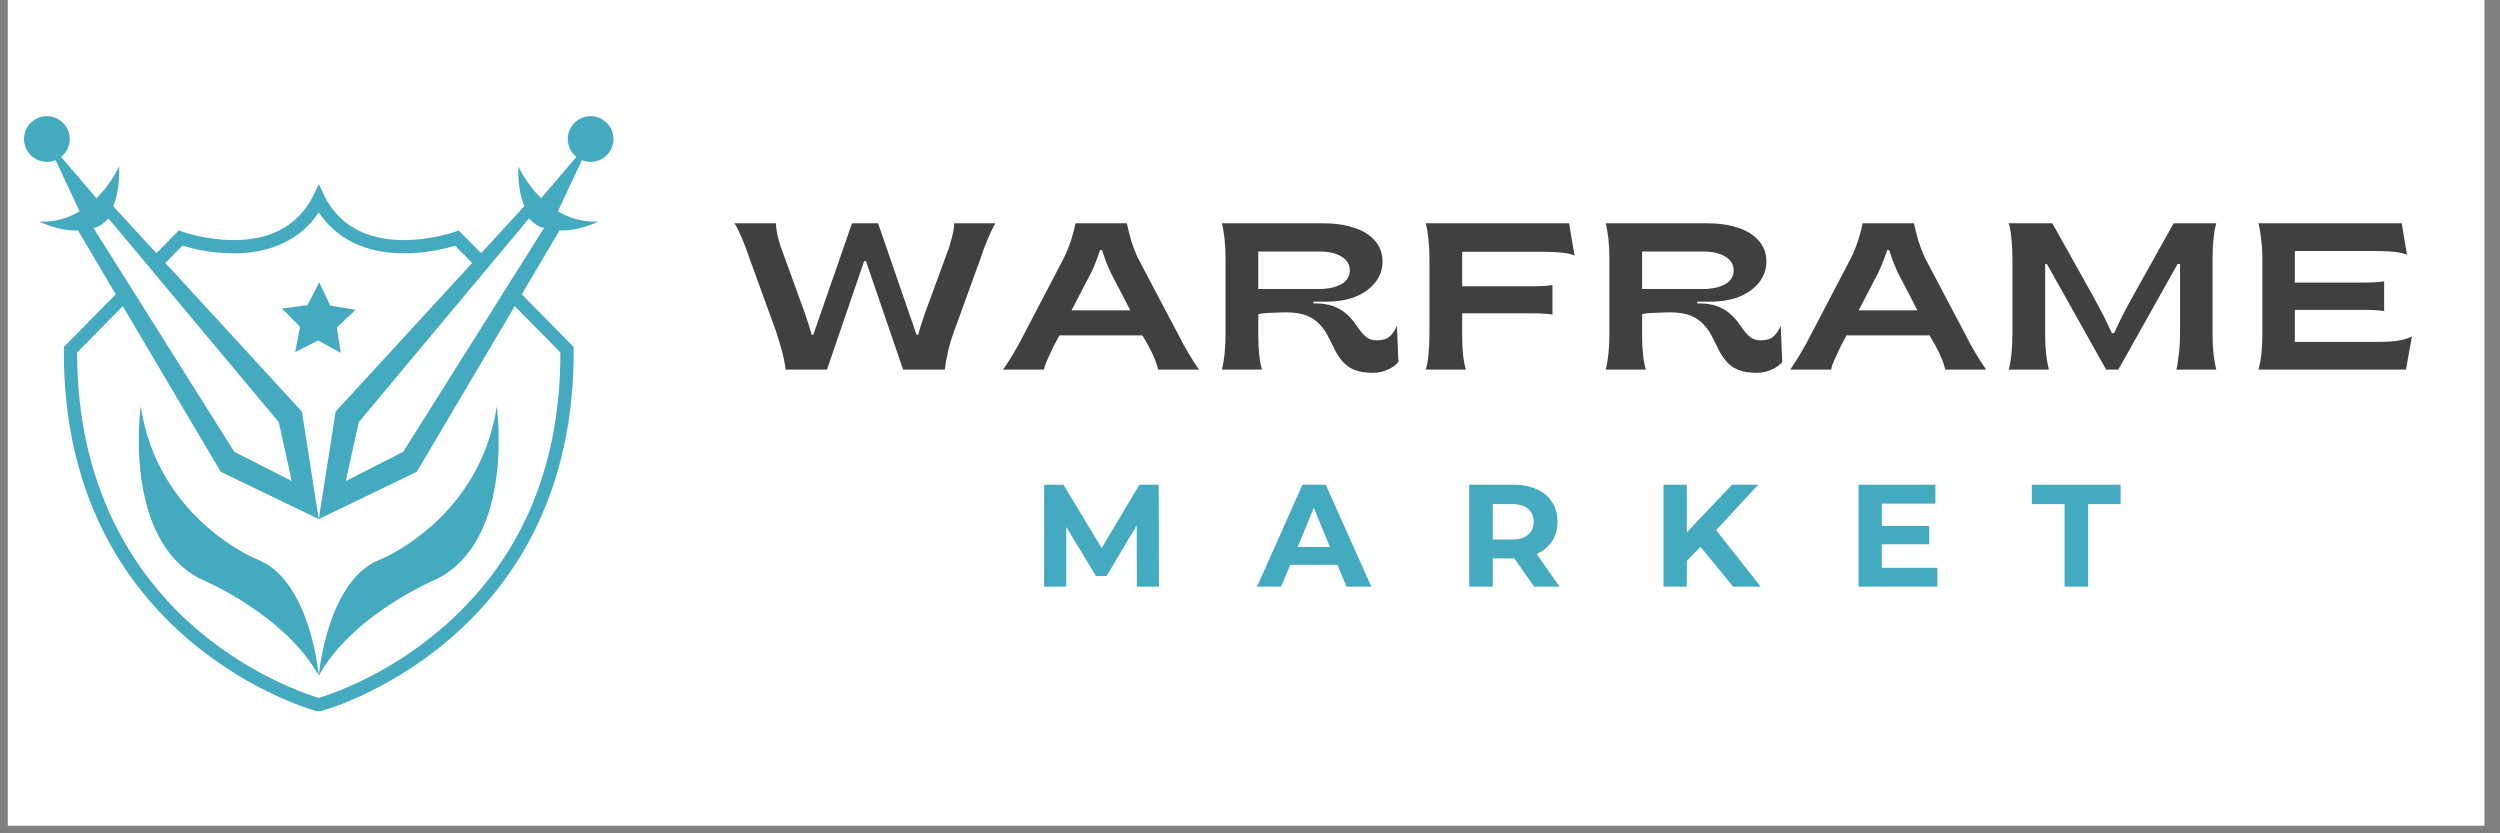 <svg xmlns="http://www.w3.org/2000/svg" xmlns:xlink="http://www.w3.org/1999/xlink" width="210" viewBox="0 0 157.5 52.5" height="70" preserveAspectRatio="xMidYMid meet"><rect x="0" y="0" width="157.5" height="52.5" fill="#808080" stroke="none"/><defs><g></g><clipPath id="878407a063"><path d="M 0.496 0 L 156.508 0 L 156.508 52.004 L 0.496 52.004 Z M 0.496 0 " clip-rule="nonzero"></path></clipPath><clipPath id="886c2d7a46"><path d="M 1.387 7.141 L 38.695 7.141 L 38.695 44.992 L 1.387 44.992 Z M 1.387 7.141 " clip-rule="nonzero"></path></clipPath></defs><g clip-path="url(#878407a063)"><path fill="#ffffff" d="M 0.496 0 L 156.508 0 L 156.508 52.004 L 0.496 52.004 Z M 0.496 0 " fill-opacity="1" fill-rule="nonzero"></path><path fill="#ffffff" d="M 0.496 0 L 156.508 0 L 156.508 52.004 L 0.496 52.004 Z M 0.496 0 " fill-opacity="1" fill-rule="nonzero"></path></g><g clip-path="url(#886c2d7a46)"><path fill="#44aac0" d="M 32.121 17.785 L 31.664 18.512 L 25.402 28.465 L 21.785 30.305 L 22.605 26.594 L 30.414 17.246 L 30.953 16.602 L 33.328 13.762 C 33.328 13.762 33.855 14.344 34.281 14.355 Z M 35.305 22.203 C 35.309 29.527 32.75 35.414 27.699 39.699 C 24.246 42.629 20.73 43.773 20.082 43.969 C 19.43 43.773 15.945 42.641 12.492 39.723 C 9.004 36.77 4.855 31.34 4.859 22.203 L 7.734 19.289 L 13.906 29.723 L 20.082 32.703 L 19.02 25.93 L 10.418 16.566 L 11.492 15.477 C 12.023 15.641 13.324 15.977 14.816 15.961 C 17.152 15.934 18.957 15.051 20.082 13.391 C 21.207 15.051 23.012 15.934 25.348 15.961 C 26.844 15.977 28.141 15.641 28.672 15.477 L 29.746 16.566 L 21.145 25.93 L 20.082 32.703 L 26.258 29.723 L 32.43 19.289 Z M 5.883 14.355 C 6.309 14.344 6.836 13.762 6.836 13.762 L 9.211 16.602 L 9.746 17.246 L 17.562 26.594 L 18.379 30.305 L 14.762 28.465 L 8.5 18.512 L 8.043 17.785 Z M 37.465 10.176 C 38.246 10.035 38.77 9.285 38.629 8.504 C 38.488 7.719 37.738 7.199 36.957 7.34 C 36.172 7.48 35.652 8.227 35.793 9.012 C 35.855 9.371 36.051 9.676 36.312 9.887 L 34.09 12.488 C 33.117 11.531 32.652 10.473 32.652 10.473 C 32.629 11.57 32.777 12.387 33.035 12.988 L 30.312 15.949 L 29.086 14.707 L 28.898 14.516 L 28.648 14.605 C 28.633 14.613 27.109 15.148 25.332 15.125 C 23.027 15.094 21.387 14.172 20.453 12.383 L 20.082 11.598 L 19.711 12.383 C 18.777 14.172 17.137 15.094 14.832 15.125 C 13.051 15.148 11.531 14.613 11.516 14.605 L 11.266 14.516 L 9.852 15.949 L 7.129 12.988 C 7.387 12.387 7.535 11.57 7.512 10.473 C 7.512 10.473 7.047 11.531 6.074 12.488 L 3.852 9.887 C 4.113 9.676 4.309 9.371 4.371 9.012 C 4.512 8.227 3.992 7.48 3.207 7.34 C 2.426 7.199 1.676 7.719 1.535 8.504 C 1.395 9.285 1.918 10.035 2.699 10.176 C 2.98 10.227 3.258 10.191 3.504 10.09 L 5.016 13.312 C 4.324 13.727 3.477 14.004 2.48 13.961 C 2.48 13.961 3.684 14.574 4.914 14.516 L 7.293 18.543 L 4.023 21.859 L 4.023 22.031 C 4 26.246 4.82 30.066 6.469 33.391 C 7.785 36.051 9.633 38.395 11.953 40.359 C 15.902 43.699 19.809 44.766 19.977 44.809 L 20.188 44.809 C 20.355 44.766 24.262 43.699 28.211 40.359 C 30.531 38.395 32.379 36.051 33.695 33.391 C 35.344 30.066 36.164 26.246 36.141 22.031 L 36.141 21.859 L 32.871 18.543 L 35.25 14.516 C 36.48 14.574 37.684 13.961 37.684 13.961 C 36.688 14.004 35.84 13.727 35.148 13.312 L 36.66 10.09 C 36.906 10.191 37.184 10.227 37.465 10.176 " fill-opacity="1" fill-rule="nonzero"></path></g><path fill="#44aac0" d="M 24.027 35.215 C 20.602 36.469 20.082 42.566 20.082 42.566 C 22.273 38.641 27.535 36.469 27.535 36.469 C 32.473 33.953 31.297 25.609 31.297 25.609 C 30.211 32.707 24.027 35.215 24.027 35.215 " fill-opacity="1" fill-rule="nonzero"></path><path fill="#44aac0" d="M 16.137 35.215 C 16.137 35.215 9.953 32.707 8.867 25.609 C 8.867 25.609 7.691 33.953 12.629 36.469 C 12.629 36.469 17.891 38.641 20.082 42.566 C 20.082 42.566 19.562 36.469 16.137 35.215 " fill-opacity="1" fill-rule="nonzero"></path><path fill="#44aac0" d="M 21.223 20.629 L 22.406 19.516 L 20.805 19.254 L 20.113 17.789 L 19.367 19.23 L 17.762 19.434 L 18.902 20.586 L 18.598 22.18 L 20.047 21.449 L 21.469 22.23 L 21.223 20.629 " fill-opacity="1" fill-rule="nonzero"></path><g fill="#404041" fill-opacity="1"><g transform="translate(46.146, 23.286)"><g><path d="M 3.344 0 C 3.312 -0.332 3.238 -0.711 3.125 -1.141 C 3.008 -1.578 2.883 -1.992 2.75 -2.391 L 1.078 -7 C 0.93 -7.445 0.773 -7.863 0.609 -8.25 C 0.441 -8.645 0.281 -8.969 0.125 -9.219 L 2.734 -9.219 C 2.742 -9.031 2.77 -8.816 2.812 -8.578 C 2.852 -8.348 2.93 -8.062 3.047 -7.719 L 4.547 -3.594 C 4.629 -3.352 4.707 -3.117 4.781 -2.891 C 4.852 -2.672 4.922 -2.441 4.984 -2.203 L 5.094 -2.203 L 7.531 -9.219 L 9.172 -9.219 L 11.594 -2.203 L 11.703 -2.203 C 11.766 -2.441 11.832 -2.672 11.906 -2.891 C 11.977 -3.117 12.055 -3.352 12.141 -3.594 L 13.656 -7.719 C 13.758 -8.07 13.836 -8.363 13.891 -8.594 C 13.941 -8.82 13.969 -9.031 13.969 -9.219 L 16.562 -9.219 C 16.414 -8.969 16.258 -8.645 16.094 -8.25 C 15.926 -7.863 15.77 -7.445 15.625 -7 L 13.953 -2.391 C 13.805 -1.992 13.68 -1.578 13.578 -1.141 C 13.484 -0.711 13.414 -0.332 13.375 0 L 10.75 0 L 8.406 -6.844 L 8.297 -6.844 L 5.953 0 Z M 3.344 0 "></path></g></g></g><g fill="#404041" fill-opacity="1"><g transform="translate(63.351, 23.286)"><g><path d="M -0.156 0 C 0.02 -0.25 0.227 -0.57 0.469 -0.969 C 0.707 -1.375 0.938 -1.789 1.156 -2.219 L 3.656 -7 C 3.875 -7.445 4.039 -7.863 4.156 -8.25 C 4.281 -8.645 4.363 -8.969 4.406 -9.219 L 7.641 -9.219 C 7.703 -8.914 7.789 -8.562 7.906 -8.156 C 8.031 -7.758 8.176 -7.379 8.344 -7.016 L 10.875 -2.219 C 11.094 -1.781 11.32 -1.363 11.562 -0.969 C 11.801 -0.57 12.008 -0.25 12.188 0 L 9.609 0 C 9.578 -0.176 9.516 -0.379 9.422 -0.609 C 9.336 -0.836 9.203 -1.125 9.016 -1.469 L 8.625 -2.156 L 3.391 -2.156 L 3.016 -1.453 C 2.859 -1.117 2.727 -0.836 2.625 -0.609 C 2.52 -0.379 2.453 -0.176 2.422 0 Z M 4.156 -3.734 L 7.859 -3.734 L 6.641 -6.078 C 6.523 -6.328 6.422 -6.566 6.328 -6.797 C 6.242 -7.035 6.16 -7.281 6.078 -7.531 L 5.953 -7.531 C 5.867 -7.27 5.781 -7.023 5.688 -6.797 C 5.602 -6.566 5.5 -6.328 5.375 -6.078 Z M 4.156 -3.734 "></path></g></g></g><g fill="#404041" fill-opacity="1"><g transform="translate(75.897, 23.286)"><g><path d="M 10.594 0.203 C 10.102 0.203 9.703 0.133 9.391 0 C 9.086 -0.133 8.844 -0.316 8.656 -0.547 C 8.469 -0.773 8.305 -1.023 8.172 -1.297 C 8.035 -1.578 7.898 -1.848 7.766 -2.109 C 7.629 -2.379 7.453 -2.629 7.234 -2.859 C 7.023 -3.086 6.754 -3.27 6.422 -3.406 C 6.086 -3.539 5.645 -3.609 5.094 -3.609 C 4.969 -3.609 4.785 -3.602 4.547 -3.594 C 4.316 -3.582 4.086 -3.57 3.859 -3.562 C 3.641 -3.551 3.477 -3.523 3.375 -3.484 L 3.375 -2.125 C 3.375 -1.238 3.453 -0.531 3.609 0 L 1.078 0 C 1.148 -0.258 1.207 -0.582 1.25 -0.969 C 1.289 -1.352 1.312 -1.77 1.312 -2.219 L 1.312 -7 C 1.312 -7.445 1.289 -7.863 1.25 -8.25 C 1.207 -8.645 1.148 -8.969 1.078 -9.219 L 7.453 -9.219 C 8.191 -9.219 8.844 -9.125 9.406 -8.938 C 9.969 -8.758 10.406 -8.488 10.719 -8.125 C 11.039 -7.77 11.203 -7.332 11.203 -6.812 C 11.203 -6.32 11.051 -5.883 10.75 -5.5 C 10.445 -5.113 10.031 -4.812 9.5 -4.594 C 8.969 -4.383 8.348 -4.281 7.641 -4.281 L 6.844 -4.281 L 6.844 -4.172 L 6.938 -4.172 C 7.406 -4.172 7.789 -4.113 8.094 -4 C 8.406 -3.883 8.66 -3.738 8.859 -3.562 C 9.066 -3.395 9.242 -3.211 9.391 -3.016 C 9.535 -2.816 9.672 -2.629 9.797 -2.453 C 9.93 -2.273 10.078 -2.129 10.234 -2.016 C 10.398 -1.898 10.602 -1.844 10.844 -1.844 C 11.195 -1.844 11.469 -1.926 11.656 -2.094 C 11.844 -2.258 11.992 -2.484 12.109 -2.766 L 12.203 -0.484 C 12.047 -0.285 11.82 -0.125 11.531 0 C 11.238 0.133 10.926 0.203 10.594 0.203 Z M 3.375 -5.078 L 7.156 -5.078 C 7.758 -5.078 8.238 -5.176 8.594 -5.375 C 8.957 -5.582 9.141 -5.875 9.141 -6.25 C 9.141 -6.625 8.961 -6.914 8.609 -7.125 C 8.266 -7.332 7.812 -7.438 7.25 -7.438 L 3.375 -7.438 Z M 3.375 -5.078 "></path></g></g></g><g fill="#404041" fill-opacity="1"><g transform="translate(88.758, 23.286)"><g><path d="M 1.062 0 C 1.145 -0.25 1.203 -0.566 1.234 -0.953 C 1.273 -1.348 1.297 -1.77 1.297 -2.219 L 1.297 -7 C 1.297 -7.445 1.273 -7.863 1.234 -8.25 C 1.191 -8.645 1.133 -8.969 1.062 -9.219 L 10.094 -9.219 L 10.438 -7.188 C 10.27 -7.27 10.023 -7.328 9.703 -7.359 C 9.391 -7.398 9.008 -7.422 8.562 -7.422 L 3.359 -7.422 L 3.359 -5.25 L 7.672 -5.25 C 8.273 -5.25 8.734 -5.273 9.047 -5.328 L 9.047 -3.469 C 8.734 -3.52 8.273 -3.547 7.672 -3.547 L 3.359 -3.547 L 3.359 -2.062 C 3.359 -1.207 3.438 -0.52 3.594 0 Z M 1.062 0 "></path></g></g></g><g fill="#404041" fill-opacity="1"><g transform="translate(100.079, 23.286)"><g><path d="M 10.594 0.203 C 10.102 0.203 9.703 0.133 9.391 0 C 9.086 -0.133 8.844 -0.316 8.656 -0.547 C 8.469 -0.773 8.305 -1.023 8.172 -1.297 C 8.035 -1.578 7.898 -1.848 7.766 -2.109 C 7.629 -2.379 7.453 -2.629 7.234 -2.859 C 7.023 -3.086 6.754 -3.27 6.422 -3.406 C 6.086 -3.539 5.645 -3.609 5.094 -3.609 C 4.969 -3.609 4.785 -3.602 4.547 -3.594 C 4.316 -3.582 4.086 -3.57 3.859 -3.562 C 3.641 -3.551 3.477 -3.523 3.375 -3.484 L 3.375 -2.125 C 3.375 -1.238 3.453 -0.531 3.609 0 L 1.078 0 C 1.148 -0.258 1.207 -0.582 1.25 -0.969 C 1.289 -1.352 1.312 -1.77 1.312 -2.219 L 1.312 -7 C 1.312 -7.445 1.289 -7.863 1.25 -8.25 C 1.207 -8.645 1.148 -8.969 1.078 -9.219 L 7.453 -9.219 C 8.191 -9.219 8.844 -9.125 9.406 -8.938 C 9.969 -8.758 10.406 -8.488 10.719 -8.125 C 11.039 -7.77 11.203 -7.332 11.203 -6.812 C 11.203 -6.32 11.051 -5.883 10.75 -5.5 C 10.445 -5.113 10.031 -4.812 9.5 -4.594 C 8.969 -4.383 8.348 -4.281 7.641 -4.281 L 6.844 -4.281 L 6.844 -4.172 L 6.938 -4.172 C 7.406 -4.172 7.789 -4.113 8.094 -4 C 8.406 -3.883 8.66 -3.738 8.859 -3.562 C 9.066 -3.395 9.242 -3.211 9.391 -3.016 C 9.535 -2.816 9.672 -2.629 9.797 -2.453 C 9.93 -2.273 10.078 -2.129 10.234 -2.016 C 10.398 -1.898 10.602 -1.844 10.844 -1.844 C 11.195 -1.844 11.469 -1.926 11.656 -2.094 C 11.844 -2.258 11.992 -2.484 12.109 -2.766 L 12.203 -0.484 C 12.047 -0.285 11.82 -0.125 11.531 0 C 11.238 0.133 10.926 0.203 10.594 0.203 Z M 3.375 -5.078 L 7.156 -5.078 C 7.758 -5.078 8.238 -5.176 8.594 -5.375 C 8.957 -5.582 9.141 -5.875 9.141 -6.25 C 9.141 -6.625 8.961 -6.914 8.609 -7.125 C 8.266 -7.332 7.812 -7.438 7.25 -7.438 L 3.375 -7.438 Z M 3.375 -5.078 "></path></g></g></g><g fill="#404041" fill-opacity="1"><g transform="translate(112.94, 23.286)"><g><path d="M -0.156 0 C 0.02 -0.25 0.227 -0.57 0.469 -0.969 C 0.707 -1.375 0.938 -1.789 1.156 -2.219 L 3.656 -7 C 3.875 -7.445 4.039 -7.863 4.156 -8.25 C 4.281 -8.645 4.363 -8.969 4.406 -9.219 L 7.641 -9.219 C 7.703 -8.914 7.789 -8.562 7.906 -8.156 C 8.031 -7.758 8.176 -7.379 8.344 -7.016 L 10.875 -2.219 C 11.094 -1.781 11.32 -1.363 11.562 -0.969 C 11.801 -0.57 12.008 -0.25 12.188 0 L 9.609 0 C 9.578 -0.176 9.516 -0.379 9.422 -0.609 C 9.336 -0.836 9.203 -1.125 9.016 -1.469 L 8.625 -2.156 L 3.391 -2.156 L 3.016 -1.453 C 2.859 -1.117 2.727 -0.836 2.625 -0.609 C 2.52 -0.379 2.453 -0.176 2.422 0 Z M 4.156 -3.734 L 7.859 -3.734 L 6.641 -6.078 C 6.523 -6.328 6.422 -6.566 6.328 -6.797 C 6.242 -7.035 6.16 -7.281 6.078 -7.531 L 5.953 -7.531 C 5.867 -7.27 5.781 -7.023 5.688 -6.797 C 5.602 -6.566 5.5 -6.328 5.375 -6.078 Z M 4.156 -3.734 "></path></g></g></g><g fill="#404041" fill-opacity="1"><g transform="translate(125.485, 23.286)"><g><path d="M 1.062 0 C 1.133 -0.25 1.191 -0.566 1.234 -0.953 C 1.273 -1.348 1.297 -1.77 1.297 -2.219 L 1.297 -7 C 1.297 -7.445 1.273 -7.863 1.234 -8.25 C 1.203 -8.645 1.145 -8.969 1.062 -9.219 L 3.812 -9.219 L 6.422 -4.547 C 6.629 -4.172 6.82 -3.812 7 -3.469 C 7.176 -3.125 7.363 -2.734 7.562 -2.297 L 7.703 -2.297 C 7.898 -2.723 8.082 -3.102 8.25 -3.438 C 8.426 -3.781 8.625 -4.148 8.844 -4.547 L 11.453 -9.219 L 14.141 -9.219 C 14.066 -8.969 14.008 -8.645 13.969 -8.25 C 13.926 -7.863 13.906 -7.445 13.906 -7 L 13.906 -2.219 C 13.906 -1.77 13.926 -1.348 13.969 -0.953 C 14.02 -0.566 14.078 -0.25 14.141 0 L 11.625 0 C 11.688 -0.238 11.738 -0.562 11.781 -0.969 C 11.832 -1.375 11.859 -1.805 11.859 -2.266 L 11.859 -6.656 L 11.703 -6.656 L 7.969 0 L 7.203 0 L 3.469 -6.656 L 3.359 -6.656 L 3.359 -2.266 C 3.359 -1.805 3.379 -1.375 3.422 -0.969 C 3.473 -0.562 3.531 -0.238 3.594 0 Z M 1.062 0 "></path></g></g></g><g fill="#404041" fill-opacity="1"><g transform="translate(141.216, 23.286)"><g><path d="M 1.062 0 C 1.227 -0.539 1.312 -1.281 1.312 -2.219 L 1.312 -7 C 1.312 -7.445 1.285 -7.863 1.234 -8.25 C 1.191 -8.645 1.133 -8.969 1.062 -9.219 L 10.094 -9.219 L 10.422 -7.234 C 10.266 -7.305 10.039 -7.363 9.75 -7.406 C 9.457 -7.445 9.082 -7.469 8.625 -7.469 L 3.359 -7.469 L 3.359 -5.484 L 7.594 -5.484 C 8.207 -5.484 8.672 -5.508 8.984 -5.562 L 8.984 -3.688 C 8.672 -3.738 8.207 -3.766 7.594 -3.766 L 3.359 -3.766 L 3.359 -1.75 L 8.719 -1.75 C 9.238 -1.75 9.656 -1.781 9.969 -1.844 C 10.289 -1.906 10.547 -1.988 10.734 -2.094 L 10.359 0 Z M 1.062 0 "></path></g></g></g><g fill="#44aac0" fill-opacity="1"><g transform="translate(65.015, 36.961)"><g><path d="M 6.609 0 L 6.594 -3.859 L 4.703 -0.672 L 4.031 -0.672 L 2.156 -3.766 L 2.156 0 L 0.766 0 L 0.766 -6.422 L 1.984 -6.422 L 4.391 -2.438 L 6.766 -6.422 L 7.984 -6.422 L 8 0 Z M 6.609 0 "></path></g></g></g><g fill="#44aac0" fill-opacity="1"><g transform="translate(79.271, 36.961)"><g><path d="M 4.984 -1.375 L 2.016 -1.375 L 1.438 0 L -0.078 0 L 2.781 -6.422 L 4.25 -6.422 L 7.125 0 L 5.562 0 Z M 4.516 -2.5 L 3.5 -4.969 L 2.484 -2.5 Z M 4.516 -2.5 "></path></g></g></g><g fill="#44aac0" fill-opacity="1"><g transform="translate(91.795, 36.961)"><g><path d="M 4.859 0 L 3.609 -1.781 L 2.25 -1.781 L 2.25 0 L 0.766 0 L 0.766 -6.422 L 3.547 -6.422 C 4.109 -6.422 4.598 -6.328 5.016 -6.141 C 5.441 -5.953 5.766 -5.68 5.984 -5.328 C 6.211 -4.984 6.328 -4.57 6.328 -4.094 C 6.328 -3.613 6.211 -3.203 5.984 -2.859 C 5.754 -2.516 5.43 -2.25 5.016 -2.062 L 6.453 0 Z M 4.828 -4.094 C 4.828 -4.445 4.707 -4.719 4.469 -4.906 C 4.238 -5.102 3.898 -5.203 3.453 -5.203 L 2.25 -5.203 L 2.25 -2.969 L 3.453 -2.969 C 3.898 -2.969 4.238 -3.066 4.469 -3.266 C 4.707 -3.461 4.828 -3.738 4.828 -4.094 Z M 4.828 -4.094 "></path></g></g></g><g fill="#44aac0" fill-opacity="1"><g transform="translate(104.035, 36.961)"><g><path d="M 3.094 -2.516 L 2.234 -1.625 L 2.234 0 L 0.766 0 L 0.766 -6.422 L 2.234 -6.422 L 2.234 -3.422 L 5.078 -6.422 L 6.734 -6.422 L 4.078 -3.562 L 6.891 0 L 5.156 0 Z M 3.094 -2.516 "></path></g></g></g><g fill="#44aac0" fill-opacity="1"><g transform="translate(116.321, 36.961)"><g><path d="M 5.734 -1.188 L 5.734 0 L 0.766 0 L 0.766 -6.422 L 5.609 -6.422 L 5.609 -5.234 L 2.234 -5.234 L 2.234 -3.828 L 5.219 -3.828 L 5.219 -2.672 L 2.234 -2.672 L 2.234 -1.188 Z M 5.734 -1.188 "></path></g></g></g><g fill="#44aac0" fill-opacity="1"><g transform="translate(127.974, 36.961)"><g><path d="M 2.094 -5.203 L 0.031 -5.203 L 0.031 -6.422 L 5.625 -6.422 L 5.625 -5.203 L 3.578 -5.203 L 3.578 0 L 2.094 0 Z M 2.094 -5.203 "></path></g></g></g></svg>